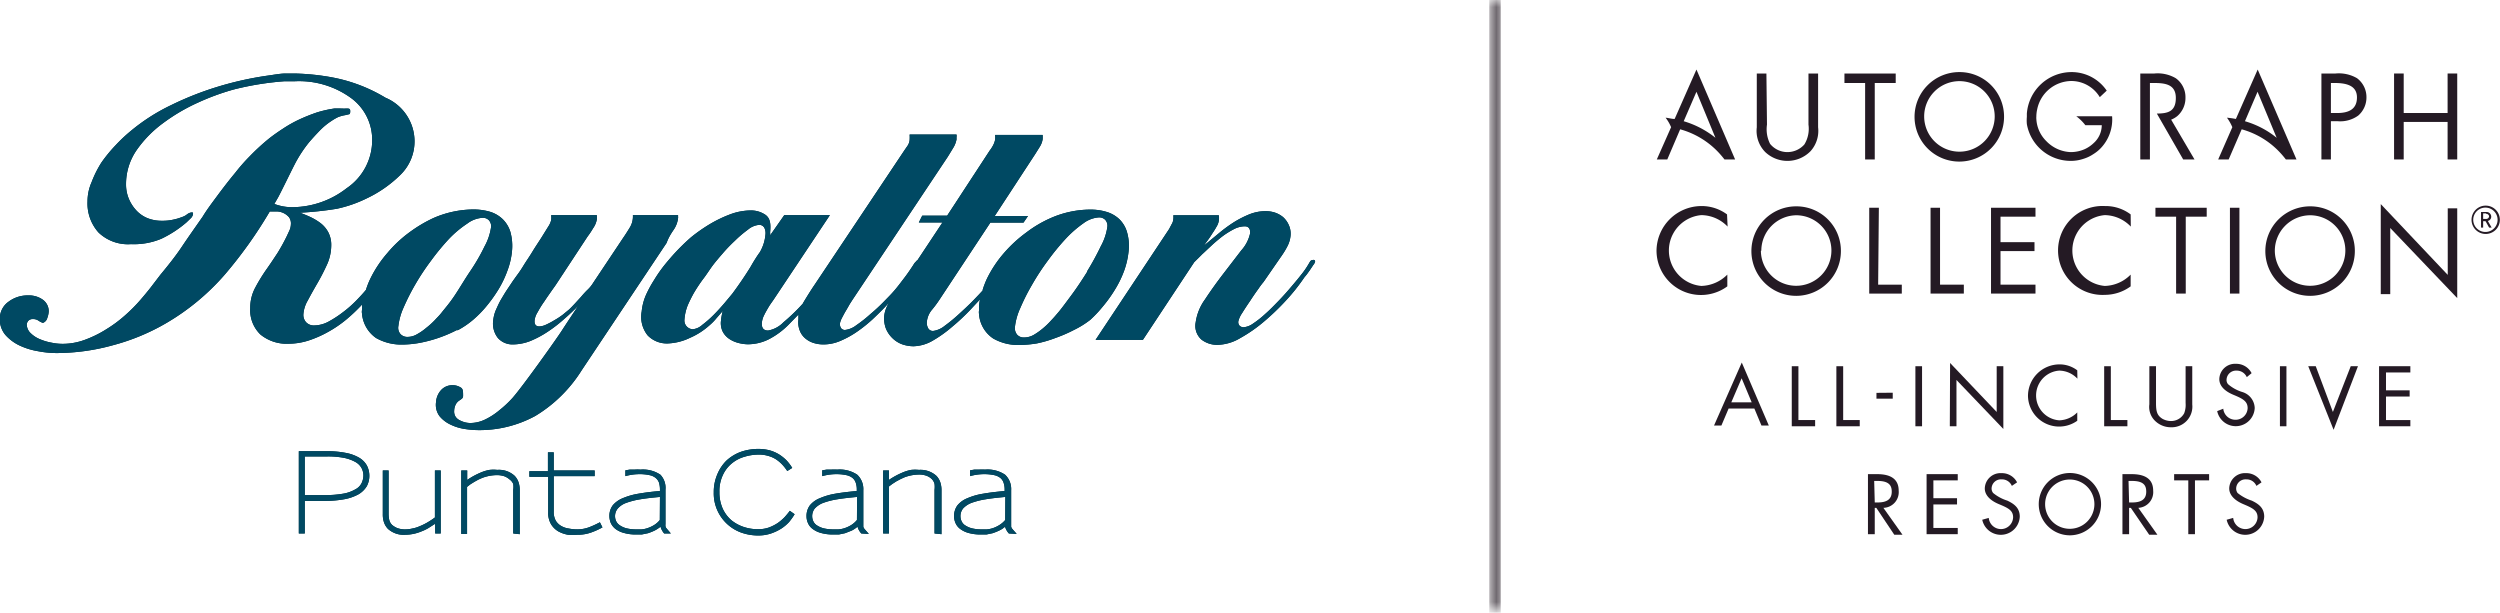 <svg xmlns="http://www.w3.org/2000/svg" xmlns:xlink="http://www.w3.org/1999/xlink" viewBox="0 0 176.53 43.27">
  <defs>
    <style>
      .cls-1 {
        fill: url(#linear-gradient);
      }

      .cls-2 {
        mask: url(#mask);
      }

      .cls-3 {
        fill: #241a24;
      }

      .cls-4 {
        fill: #012c35;
      }

      .cls-5 {
        fill: #004963;
      }

      .cls-6 {
        filter: url(#luminosity-invert);
      }
    </style>
    <linearGradient id="linear-gradient" x1="57.14" y1="68.27" x2="100.41" y2="68.27" gradientTransform="translate(44.3 102.56) rotate(-90)" gradientUnits="userSpaceOnUse">
      <stop offset="0.02" stop-color="#fff"/>
      <stop offset="0.07" stop-color="#cbcbcb"/>
      <stop offset="0.13" stop-color="#969696"/>
      <stop offset="0.2" stop-color="#686868"/>
      <stop offset="0.26" stop-color="#434343"/>
      <stop offset="0.32" stop-color="#252525"/>
      <stop offset="0.38" stop-color="#111"/>
      <stop offset="0.44" stop-color="#040404"/>
      <stop offset="0.5"/>
      <stop offset="0.56" stop-color="#040404"/>
      <stop offset="0.62" stop-color="#111"/>
      <stop offset="0.68" stop-color="#252525"/>
      <stop offset="0.74" stop-color="#434343"/>
      <stop offset="0.8" stop-color="#686868"/>
      <stop offset="0.87" stop-color="#969696"/>
      <stop offset="0.93" stop-color="#cbcbcb"/>
      <stop offset="0.98" stop-color="#fff"/>
    </linearGradient>
    <filter id="luminosity-invert" filterUnits="userSpaceOnUse" color-interpolation-filters="sRGB">
      <feColorMatrix values="-1 0 0 0 1 0 -1 0 0 1 0 0 -1 0 1 0 0 0 1 0"/>
    </filter>
    <mask id="mask" x="105.16" y="0" width="0.81" height="43.27" maskUnits="userSpaceOnUse">
      <g class="cls-6">
        <g transform="translate(-7.01 -2.14)">
          <rect class="cls-1" x="112.17" y="2.14" width="0.81" height="43.27"/>
        </g>
      </g>
    </mask>
  </defs>
  <g id="Layer_3" data-name="Layer 3">
    <g class="cls-2">
      <rect class="cls-3" x="105.16" width="0.81" height="43.27"/>
    </g>
    <g>
      <path class="cls-3" d="M182.53,18.66a1,1,0,0,1-1-1,1,1,0,1,1,2,0A1,1,0,0,1,182.53,18.66Zm0-1.86a.86.86,0,1,0,.84.86A.86.86,0,0,0,182.53,16.8Zm.24,1.41-.25-.45h-.17v.45h-.15v-1.1h.38a.33.33,0,0,1,.34.33.3.3,0,0,1-.24.3l.27.47Zm-.21-1h-.21v.39h.21a.2.2,0,0,0,.21-.19A.2.2,0,0,0,182.56,17.24Z" transform="translate(-7.01 -2.14)"/>
      <g>
        <path class="cls-3" d="M129,18.14a2.61,2.61,0,0,0-1.86-.81,2.51,2.51,0,0,0,0,5,2.68,2.68,0,0,0,1.84-.8v.83a3.14,3.14,0,0,1-5-2.51,3.18,3.18,0,0,1,3.17-3.16,3,3,0,0,1,1.81.59Z" transform="translate(-7.01 -2.14)"/>
        <path class="cls-3" d="M137,19.85a3.16,3.16,0,1,1-3.16-3.14A3.14,3.14,0,0,1,137,19.85Zm-5.65,0a2.49,2.49,0,1,0,2.49-2.51A2.51,2.51,0,0,0,131.38,19.84Z" transform="translate(-7.01 -2.14)"/>
        <path class="cls-3" d="M157.47,18.14a2.59,2.59,0,0,0-1.84-.81,2.51,2.51,0,0,0,0,5,2.65,2.65,0,0,0,1.83-.8v.83a3.09,3.09,0,0,1-1.81.6,3.14,3.14,0,1,1,0-6.27,2.93,2.93,0,0,1,1.81.59Z" transform="translate(-7.01 -2.14)"/>
        <path class="cls-3" d="M139.63,22.24h1.67v.63H139V16.81h.68Z" transform="translate(-7.01 -2.14)"/>
        <path class="cls-3" d="M144,22.24h1.68v.63h-2.35V16.81H144Z" transform="translate(-7.01 -2.14)"/>
        <path class="cls-3" d="M147.6,16.81h3.14v.63h-2.47v1.8h2.4v.63h-2.4v2.37h2.47v.63H147.6Z" transform="translate(-7.01 -2.14)"/>
        <path class="cls-3" d="M161.35,22.87h-.68V17.44h-1.46v-.63h3.62v.63h-1.48Z" transform="translate(-7.01 -2.14)"/>
        <path class="cls-3" d="M165.14,22.87h-.67V16.81h.67Z" transform="translate(-7.01 -2.14)"/>
        <path class="cls-3" d="M173.29,19.85a3.16,3.16,0,1,1-3.16-3.14A3.14,3.14,0,0,1,173.29,19.85Zm-5.65,0a2.49,2.49,0,1,0,2.49-2.51A2.51,2.51,0,0,0,167.64,19.84Z" transform="translate(-7.01 -2.14)"/>
        <path class="cls-3" d="M175.12,16.55l4.73,5v-4.7h.67v6.34l-4.73-4.95v4.67h-.67Z" transform="translate(-7.01 -2.14)"/>
        <g>
          <path class="cls-3" d="M131.78,10.94A2.29,2.29,0,0,0,132,12.3a1.58,1.58,0,0,0,1.23.58,1.6,1.6,0,0,0,1.19-.54,2.12,2.12,0,0,0,.29-1.4V7.33h.68v3.8a2.14,2.14,0,0,1-.53,1.68,2.28,2.28,0,0,1-3.2.07,2.13,2.13,0,0,1-.6-1.75V7.33h.68Z" transform="translate(-7.01 -2.14)"/>
          <path class="cls-3" d="M139.39,13.4h-.68V8h-1.46V7.33h3.62V8h-1.48Z" transform="translate(-7.01 -2.14)"/>
          <path class="cls-3" d="M148.52,10.38a3.16,3.16,0,1,1-3.16-3.15A3.14,3.14,0,0,1,148.52,10.38Zm-5.64,0a2.49,2.49,0,1,0,2.48-2.51A2.49,2.49,0,0,0,142.88,10.37Z" transform="translate(-7.01 -2.14)"/>
          <path class="cls-3" d="M171.6,13.4h-.67V7.33h1a2.55,2.55,0,0,1,1.51.33A1.66,1.66,0,0,1,174.11,9a1.69,1.69,0,0,1-.58,1.3,2.17,2.17,0,0,1-1.44.4h-.49Zm0-3.28h.45c.75,0,1.39-.23,1.39-1.1S172.64,8,171.85,8h-.25Z" transform="translate(-7.01 -2.14)"/>
          <path class="cls-3" d="M179.84,10.12V7.33h.68V13.4h-.68V10.75h-3.1V13.4h-.68V7.33h.68v2.79Z" transform="translate(-7.01 -2.14)"/>
          <path class="cls-3" d="M161.17,13.4h.8l-1.65-2.81a1.72,1.72,0,0,0,.43-.25,1.69,1.69,0,0,0,.58-1.3,1.64,1.64,0,0,0-.69-1.38,2.52,2.52,0,0,0-1.5-.33h-1V13.4h.68V8h.25c.79,0,1.58.07,1.58,1.06s-.61,1.09-1.34,1.1Z" transform="translate(-7.01 -2.14)"/>
          <path class="cls-3" d="M156.15,10.35h-2.53a3.18,3.18,0,0,1,.64.63h1.16a1.71,1.71,0,0,1-.58,1.27,2.26,2.26,0,0,1-.62.42,2.44,2.44,0,0,1-1,.21,2.51,2.51,0,0,1-1.72-.78,2.37,2.37,0,0,1-.7-1.56.76.76,0,0,1,0-.15,2.33,2.33,0,0,1,.06-.53,2.49,2.49,0,0,1,2.42-2,2.35,2.35,0,0,1,2,1.14l.49-.46a3,3,0,0,0-2.48-1.31,3.17,3.17,0,0,0-3.16,2.93v.23a2.92,2.92,0,0,0,0,.51,3.14,3.14,0,0,0,3.08,2.6,2.77,2.77,0,0,0,.9-.14,2.64,2.64,0,0,0,.72-.34,2.6,2.6,0,0,0,.62-.53A2.93,2.93,0,0,0,156.15,10.35Z" transform="translate(-7.01 -2.14)"/>
          <path class="cls-3" d="M124,13.4h.74l.91-2.13a5.85,5.85,0,0,1,2.59,1.51,6.48,6.48,0,0,1,.54.62h.75L126.8,7.05l-1.54,3.49c-.21,0-.42-.07-.64-.09a3,3,0,0,1,.39.67Zm1.9-2.7.9-2.08,1.34,3.25A6.49,6.49,0,0,0,125.9,10.7Z" transform="translate(-7.01 -2.14)"/>
          <path class="cls-3" d="M166.43,7.05l-1.54,3.49q-.31-.06-.63-.09a3.4,3.4,0,0,1,.38.67h0l-1,2.28h.74l.92-2.13a5.81,5.81,0,0,1,2.58,1.51,6.48,6.48,0,0,1,.54.62h.75Zm-.9,3.65.89-2.08,1.35,3.25A6.32,6.32,0,0,0,165.53,10.7Z" transform="translate(-7.01 -2.14)"/>
        </g>
      </g>
      <g>
        <path class="cls-3" d="M130,27.74l1.91,4.45h-.52l-.5-1.2h-1.82l-.51,1.2h-.52Zm-.74,2.81h1.44l-.71-1.7Z" transform="translate(-7.01 -2.14)"/>
        <path class="cls-3" d="M134,28v3.8h1.18v.44h-1.65V28Z" transform="translate(-7.01 -2.14)"/>
        <path class="cls-3" d="M137.16,28v3.8h1.17v.44h-1.65V28Z" transform="translate(-7.01 -2.14)"/>
        <path class="cls-3" d="M140.66,29.87v.42l-1.15,0v-.41Z" transform="translate(-7.01 -2.14)"/>
        <path class="cls-3" d="M142.73,28v4.24h-.47V28Z" transform="translate(-7.01 -2.14)"/>
        <path class="cls-3" d="M144.71,27.77,148,31.23V28h.47v4.43l-3.31-3.46v3.27h-.47Z" transform="translate(-7.01 -2.14)"/>
        <path class="cls-3" d="M153.7,28.88a1.79,1.79,0,0,0-1.29-.57,1.76,1.76,0,0,0,0,3.51,1.85,1.85,0,0,0,1.28-.56v.59a2.2,2.2,0,0,1-3.48-1.76,2.23,2.23,0,0,1,2.21-2.22,2.06,2.06,0,0,1,1.27.42Z" transform="translate(-7.01 -2.14)"/>
        <path class="cls-3" d="M156.06,28v3.8h1.17v.44h-1.64V28Z" transform="translate(-7.01 -2.14)"/>
        <path class="cls-3" d="M159.25,28v2.61c0,.61.09.87.45,1.1a1.25,1.25,0,0,0,.6.16,1.05,1.05,0,0,0,.94-.55,1.68,1.68,0,0,0,.1-.72V28h.47v2.7a1.46,1.46,0,0,1-1.51,1.61,1.58,1.58,0,0,1-1.06-.4,1.37,1.37,0,0,1-.46-1.22V28Z" transform="translate(-7.01 -2.14)"/>
        <path class="cls-3" d="M165.66,28.77a.77.77,0,0,0-.72-.46.67.67,0,0,0-.71.66.45.45,0,0,0,.11.3,2.78,2.78,0,0,0,1,.55,1.22,1.22,0,0,1,.88,1.13,1.34,1.34,0,0,1-2.65.22L164,31a.86.86,0,0,0,.85.78.85.85,0,0,0,.87-.82c0-.49-.35-.67-1-.94s-1-.65-1-1.11a1.11,1.11,0,0,1,1.18-1.08,1.21,1.21,0,0,1,1.1.66Z" transform="translate(-7.01 -2.14)"/>
        <path class="cls-3" d="M168.46,28v4.24H168V28Z" transform="translate(-7.01 -2.14)"/>
        <path class="cls-3" d="M170.53,28l1.21,3.23L173,28h.51l-1.72,4.49L170,28Z" transform="translate(-7.01 -2.14)"/>
        <path class="cls-3" d="M177.21,28v.44h-1.72v1.26h1.67v.44h-1.67v1.66h1.72v.44H175V28Z" transform="translate(-7.01 -2.14)"/>
        <path class="cls-3" d="M139.56,35.62c1,0,1.52.38,1.52,1.17A1.11,1.11,0,0,1,140,38l1.35,1.9h-.58L139.5,38h-.11v1.86h-.48V35.62Zm-.17,2h.2c.62,0,1-.2,1-.76,0-.4-.15-.76-1-.76h-.24Z" transform="translate(-7.01 -2.14)"/>
        <path class="cls-3" d="M145.25,35.62v.44h-1.72v1.26h1.67v.44h-1.67v1.66h1.72v.44h-2.2V35.62Z" transform="translate(-7.01 -2.14)"/>
        <path class="cls-3" d="M149.07,36.45a.75.75,0,0,0-.72-.46.66.66,0,0,0-.71.65.49.49,0,0,0,.11.31,2.94,2.94,0,0,0,1,.54c.46.22.88.5.88,1.13a1.34,1.34,0,0,1-2.65.22l.46-.13a.87.87,0,0,0,.85.79.86.86,0,0,0,.87-.83c0-.49-.35-.66-1-.93s-1-.66-1-1.11a1.11,1.11,0,0,1,1.18-1.08,1.2,1.2,0,0,1,1.1.65Z" transform="translate(-7.01 -2.14)"/>
        <path class="cls-3" d="M153.16,39.94a2.2,2.2,0,1,1,2.21-2.19A2.21,2.21,0,0,1,153.16,39.94Zm1.74-2.2a1.74,1.74,0,1,0-3.48,0,1.74,1.74,0,1,0,3.48,0Z" transform="translate(-7.01 -2.14)"/>
        <path class="cls-3" d="M157.53,35.62c1,0,1.52.38,1.52,1.17A1.11,1.11,0,0,1,158,38l1.35,1.9h-.58L157.47,38h-.12v1.86h-.47V35.62Zm-.18,2h.21c.62,0,1-.2,1-.76,0-.4-.14-.76-1-.76h-.25Z" transform="translate(-7.01 -2.14)"/>
        <path class="cls-3" d="M163,35.62v.44h-1v3.8h-.47v-3.8h-1v-.44Z" transform="translate(-7.01 -2.14)"/>
        <path class="cls-3" d="M166.34,36.45a.75.75,0,0,0-.72-.46.66.66,0,0,0-.71.65.53.53,0,0,0,.1.31,3.11,3.11,0,0,0,1,.54c.46.22.88.5.88,1.13a1.34,1.34,0,0,1-2.65.22l.46-.13a.87.87,0,0,0,.85.79.86.86,0,0,0,.87-.83c0-.49-.36-.66-1-.93s-1-.66-1-1.11a1.11,1.11,0,0,1,1.18-1.08,1.2,1.2,0,0,1,1.1.65Z" transform="translate(-7.01 -2.14)"/>
      </g>
    </g>
    <g>
      <g>
        <path class="cls-4" d="M39.31,25.47a6.11,6.11,0,0,0,1.12-.76,7.66,7.66,0,0,0,.93-.95,10.23,10.23,0,0,0,.85-1.19,7.26,7.26,0,0,0,.63-1.32,5.28,5.28,0,0,0,.32-1.35,3.68,3.68,0,0,0-.11-1.38,2.14,2.14,0,0,0-.55-.91,2.24,2.24,0,0,0-.9-.52,4.22,4.22,0,0,0-1.16-.16,7.18,7.18,0,0,0-2.83.61,9.75,9.75,0,0,0-1.68,1A8.77,8.77,0,0,0,34.37,20a8.31,8.31,0,0,0-1.2,1.8,5.68,5.68,0,0,0-.32.81l0,0c-.17.21-.41.47-.7.77a8.24,8.24,0,0,1-.94.82,7.76,7.76,0,0,1-1,.65,2.2,2.2,0,0,1-1,.27.75.75,0,0,1-.58-.22.77.77,0,0,1-.2-.54,2.25,2.25,0,0,1,.31-1c.2-.38.43-.79.68-1.22s.48-.88.68-1.32a3.3,3.3,0,0,0,.3-1.35,1.91,1.91,0,0,0-.2-.91,2,2,0,0,0-.55-.66,4.11,4.11,0,0,0-.8-.47q-.33-.15-.66-.27a23.77,23.77,0,0,0,2.61-.28,9.14,9.14,0,0,0,2.12-.74,8.69,8.69,0,0,0,2.36-1.65,3.3,3.3,0,0,0,1-2.45,3.35,3.35,0,0,0-2.05-3A11.32,11.32,0,0,0,30.6,7.63a16.49,16.49,0,0,0-2.81-.3l-.53,0H27.2c-.4,0-.84.09-1.29.15a23.41,23.41,0,0,0-3.51.78,22.25,22.25,0,0,0-3.32,1.31,13.65,13.65,0,0,0-2.85,1.83,11.07,11.07,0,0,0-1.06,1,10.39,10.39,0,0,0-1,1.22A7.56,7.56,0,0,0,13.48,15a3.36,3.36,0,0,0-.29,1.36,3.07,3.07,0,0,0,.78,2.2,3,3,0,0,0,2.29.82A5,5,0,0,0,18.4,19a7.87,7.87,0,0,0,1.78-1.16l.28-.27a.53.53,0,0,0,.18-.32c0-.08,0-.11-.08-.11a.56.56,0,0,0-.22.06.87.87,0,0,0-.19.13,1.63,1.63,0,0,1-.38.17,3,3,0,0,1-.4.12,3.48,3.48,0,0,1-.93.11,2.69,2.69,0,0,1-1.05-.2,2.23,2.23,0,0,1-.78-.56,2.79,2.79,0,0,1-.51-.81,2.62,2.62,0,0,1-.19-1,4.21,4.21,0,0,1,.74-2.41,8.14,8.14,0,0,1,1.88-1.92A13.2,13.2,0,0,1,21,9.38a16.84,16.84,0,0,1,2.51-.92,20.8,20.8,0,0,1,3.56-.58h.71A6.24,6.24,0,0,1,31.85,9.1,3.64,3.64,0,0,1,33.29,12a4.09,4.09,0,0,1-1.8,3.43,6.3,6.3,0,0,1-3.78,1.34,3.52,3.52,0,0,1-1.33-.23l.27-.47c.21-.38.93-1.87,1.19-2.37a9.07,9.07,0,0,1,1-1.52c.23-.27.48-.54.74-.81a4.73,4.73,0,0,1,.85-.7,3.65,3.65,0,0,1,.45-.26,2.36,2.36,0,0,1,.51-.14l.25-.06c.07,0,.1-.08.1-.19s0-.19-.12-.21a1,1,0,0,0-.26,0L31,9.8l-.37,0a8.16,8.16,0,0,0-1.24.28,12.59,12.59,0,0,0-1.23.49,8.81,8.81,0,0,0-1.16.65c-.37.24-.71.48-1,.71a15.43,15.43,0,0,0-1.37,1.26,12.69,12.69,0,0,0-1,1.14c-.44.53-.85,1.06-1.25,1.6s-.75,1-1.06,1.51c-.5.72-1,1.42-1.46,2.11s-1,1.36-1.53,2l-.68.89c-.22.28-.46.57-.71.86a11.24,11.24,0,0,1-1.09,1.1,9.24,9.24,0,0,1-1.35,1,7.83,7.83,0,0,1-1.51.74,4.51,4.51,0,0,1-1.56.28,3.71,3.71,0,0,1-.76-.08,3.7,3.7,0,0,1-.82-.24,2,2,0,0,1-.67-.43.86.86,0,0,1-.28-.65A.51.51,0,0,1,9,24.8a.43.43,0,0,1,.35-.13.65.65,0,0,1,.36.1,1.3,1.3,0,0,0,.33.17.5.5,0,0,0,.31-.35,1.53,1.53,0,0,0,.1-.46,1,1,0,0,0-.45-.85A1.69,1.69,0,0,0,9,23a2.23,2.23,0,0,0-1.38.44A1.45,1.45,0,0,0,7,24.64a1.69,1.69,0,0,0,.4,1.16,3.12,3.12,0,0,0,1,.74,5,5,0,0,0,1.3.4,6.91,6.91,0,0,0,1.31.13,15.07,15.07,0,0,0,4-.56A15.16,15.16,0,0,0,18.67,25a16.52,16.52,0,0,0,4.22-3.48A31,31,0,0,0,26,17.17l.06-.1h.33l.17,0h0a1.19,1.19,0,0,1,.86.41.75.75,0,0,1,.13.5,1.12,1.12,0,0,1-.1.43l-.19.41A13.46,13.46,0,0,1,26.61,20c-.25.38-.5.76-.77,1.14a12.23,12.23,0,0,0-.8,1.3,3,3,0,0,0-.36,1.45,2.39,2.39,0,0,0,.72,1.87,2.92,2.92,0,0,0,2,.65,4.62,4.62,0,0,0,1.41-.23,7.72,7.72,0,0,0,1.38-.61,8.33,8.33,0,0,0,1.25-.85,12.16,12.16,0,0,0,1-.93l.13-.14a.5.5,0,0,1,0,.12,2.45,2.45,0,0,1,0,.27.62.62,0,0,0,0,.23,2.33,2.33,0,0,0,1,1.74,3.61,3.61,0,0,0,1.84.46,7.1,7.1,0,0,0,1.24-.12,9.63,9.63,0,0,0,2.65-.92Zm-2.2-.18a3.79,3.79,0,0,1-.65.45,1.31,1.31,0,0,1-.67.19.65.65,0,0,1-.5-.2.67.67,0,0,1-.15-.57,4.4,4.4,0,0,1,.37-1.31,15.45,15.45,0,0,1,.82-1.62,17,17,0,0,1,1.12-1.69A16.72,16.72,0,0,1,38.72,19,7.52,7.52,0,0,1,40,17.93a2,2,0,0,1,1.09-.41.58.58,0,0,1,.44.17.62.62,0,0,1,.15.52,4,4,0,0,1-.46,1.34c-.27.56-.6,1.14-1,1.73S39.5,22.43,39.12,23s-.68.9-.89,1.17-.33.37-.52.58A5.56,5.56,0,0,1,37.11,25.29Z" transform="translate(-7.01 -2.14)"/>
        <path class="cls-4" d="M54.56,18.39a1.84,1.84,0,0,0,.33-.85.34.34,0,0,0,0-.1v-.11H51.7a1.5,1.5,0,0,1-.22.88c-.17.28-.33.53-.49.76l-2.08,3.12a2.44,2.44,0,0,1-.43.53,6.39,6.39,0,0,0-.44.48l-.42.46c-.14.15-.28.3-.43.44l-.45.37a5.25,5.25,0,0,1-.58.38,5.45,5.45,0,0,1-.58.31,1.28,1.28,0,0,1-.48.13c-.26,0-.37-.15-.34-.45a1.43,1.43,0,0,1,.22-.57,6.81,6.81,0,0,1,.46-.74c.17-.26.34-.5.5-.73s.29-.4.37-.53l2.19-3.33a5.41,5.41,0,0,0,.38-.57,1.56,1.56,0,0,0,.27-.62,1.66,1.66,0,0,0,0-.32H45.93a1.42,1.42,0,0,1,0,.35,1.38,1.38,0,0,1-.2.45l-.49.79c-.19.3-.41.62-.64,1s-.44.67-.64,1-.35.53-.49.72l-.23.32-.4.6c-.15.22-.29.46-.44.71s-.26.51-.37.75a2.57,2.57,0,0,0-.19.72,1.64,1.64,0,0,0,.33,1.27,1.38,1.38,0,0,0,1.08.45,3.46,3.46,0,0,0,1.23-.25,7.1,7.1,0,0,0,1.21-.65,9.81,9.81,0,0,0,1.15-.89c.37-.32.71-.64,1-.94-.39.59-.78,1.17-1.16,1.76s-2.77,3.95-3.48,4.75a7.61,7.61,0,0,1-.93.87,4.81,4.81,0,0,1-1,.65,2.43,2.43,0,0,1-1.07.25,1.63,1.63,0,0,1-.36-.05,1.77,1.77,0,0,1-.38-.15.73.73,0,0,1-.29-.26.69.69,0,0,1-.09-.41,1.07,1.07,0,0,1,.12-.46.77.77,0,0,1,.2-.23l.2-.14a.26.26,0,0,0,.11-.23c0-.3,0-.5-.19-.59a1.05,1.05,0,0,0-.57-.15,1.07,1.07,0,0,0-.78.33,1.39,1.39,0,0,0-.37.86,1.34,1.34,0,0,0,.25,1,2.23,2.23,0,0,0,.77.59,3.49,3.49,0,0,0,1,.31,6.35,6.35,0,0,0,.9.08,8.24,8.24,0,0,0,4.09-1,9.87,9.87,0,0,0,3.27-3.22l6-9C54.21,18.93,54.37,18.67,54.56,18.39Z" transform="translate(-7.01 -2.14)"/>
        <path class="cls-4" d="M84.9,23.76a9.45,9.45,0,0,0,.85-1.19,7.31,7.31,0,0,0,.64-1.32,5.7,5.7,0,0,0,.31-1.35,3.45,3.45,0,0,0-.11-1.37,2.08,2.08,0,0,0-.55-.92,2.23,2.23,0,0,0-.9-.51A3.87,3.87,0,0,0,84,16.94a7,7,0,0,0-2.82.61,8.39,8.39,0,0,0-1.69,1A9.45,9.45,0,0,0,77.91,20a8.31,8.31,0,0,0-1.2,1.8,6,6,0,0,0-.31.8l0,.05c-.16.18-.39.42-.7.74s-.65.63-1,.95a11.21,11.21,0,0,1-1,.82,1.62,1.62,0,0,1-.8.35.38.38,0,0,1-.35-.19.78.78,0,0,1-.09-.48,1.54,1.54,0,0,1,.36-.83,7.81,7.81,0,0,0,.52-.7l3.6-5.45h2.34l.32-.47H77.25L80.12,13l.3-.48a1.42,1.42,0,0,0,.21-.53,1.89,1.89,0,0,0,0-.32H77.28a2.14,2.14,0,0,1,0,.32,1.43,1.43,0,0,1-.15.42,2.39,2.39,0,0,1-.24.37l-3,4.59H72.13l-.24.48h1.67l-1.77,2.67a.26.26,0,0,0-.11.1.82.82,0,0,0-.17.22c-.21.32-.42.63-.65.93s-.45.6-.71.9-.38.41-.68.72-.63.62-1,.93a9.35,9.35,0,0,1-1,.79,1.58,1.58,0,0,1-.79.33.33.33,0,0,1-.28-.13.52.52,0,0,1-.08-.34,1.46,1.46,0,0,1,.13-.36c.09-.17.18-.35.29-.53s.2-.35.29-.5l.18-.28L73.94,13.2l.36-.59a1.76,1.76,0,0,0,.25-.62c0-.06,0-.11,0-.16a.59.59,0,0,0,0-.19H71.24a2.92,2.92,0,0,1,0,.4.91.91,0,0,1-.13.37l-.22.32-6.38,9.55c-.24.35-.48.74-.73,1.15l-.09.16a13.71,13.71,0,0,1-1.36,1.31,2,2,0,0,1-1.08.58c-.33,0-.48-.19-.44-.58a1.48,1.48,0,0,1,.11-.41,5.06,5.06,0,0,1,.24-.46c.09-.16.18-.31.27-.44s.18-.25.25-.36l3.93-5.9H62.39l-1,1.43a.87.87,0,0,0,0-.21c.06-.62,0-1-.33-1.24A1.81,1.81,0,0,0,60,17a4.24,4.24,0,0,0-1.39.26,9.1,9.1,0,0,0-1.45.69,11.44,11.44,0,0,0-1.36.95A15,15,0,0,0,54.67,20c-.23.25-.48.54-.74.86a9.8,9.8,0,0,0-.73,1.05A8.13,8.13,0,0,0,52.61,23a3.83,3.83,0,0,0-.29,1.14,2.09,2.09,0,0,0,.42,1.68,1.88,1.88,0,0,0,1.45.57A3.93,3.93,0,0,0,55.72,26a5.09,5.09,0,0,0,1.4-.9,3.57,3.57,0,0,0,.47-.48l.46-.53a3.94,3.94,0,0,0-.13.69,1.37,1.37,0,0,0,.12.77,1.39,1.39,0,0,0,.45.51,2.07,2.07,0,0,0,.64.29,2.79,2.79,0,0,0,.67.1,3.32,3.32,0,0,0,1.51-.36,5.58,5.58,0,0,0,1.36-1l.72-.74,0,0c0,.11,0,.23,0,.34a1.59,1.59,0,0,0,.1.81,1.34,1.34,0,0,0,.39.54,1.68,1.68,0,0,0,.59.32,2.29,2.29,0,0,0,.68.1,3,3,0,0,0,1.2-.25,6.56,6.56,0,0,0,1.18-.65,10.1,10.1,0,0,0,1.1-.88c.35-.33.68-.65,1-1l.15-.16a2.31,2.31,0,0,0-.18.35,2.06,2.06,0,0,0-.15.55,2,2,0,0,0,.12.93,2,2,0,0,0,.46.67,1.92,1.92,0,0,0,.68.43,2.5,2.5,0,0,0,.8.14,2.85,2.85,0,0,0,1.35-.39,8.85,8.85,0,0,0,1.4-1A14.48,14.48,0,0,0,75.54,24l.67-.72a3.21,3.21,0,0,0-.07.53l0,.26a.72.72,0,0,0,0,.24,2.27,2.27,0,0,0,1,1.73,3.54,3.54,0,0,0,1.84.46,8.12,8.12,0,0,0,1.24-.11A8.43,8.43,0,0,0,81.55,26a10.17,10.17,0,0,0,1.31-.57A6.35,6.35,0,0,0,84,24.72,8.56,8.56,0,0,0,84.9,23.76ZM60,21c-.39.63-.82,1.26-1.28,1.88l-.55.66c-.24.28-.49.56-.76.83a7.35,7.35,0,0,1-.81.71,1.18,1.18,0,0,1-.67.31.62.62,0,0,1-.59-.69,3.43,3.43,0,0,1,.23-1,9.44,9.44,0,0,1,.45-.9c.21-.35.44-.7.67-1s.47-.69.71-1c.14-.18.34-.42.61-.73a10.75,10.75,0,0,1,.88-.92,8.18,8.18,0,0,1,.94-.8,1.4,1.4,0,0,1,.77-.33.4.4,0,0,1,.38.2.85.85,0,0,1,.08.49,3,3,0,0,1-.39,1.23C60.45,20.24,60.22,20.61,60,21Zm23.78.33c-.37.59-.74,1.15-1.12,1.66s-.67.91-.89,1.17-.32.38-.52.59a5.45,5.45,0,0,1-.6.58,4.54,4.54,0,0,1-.65.46,1.38,1.38,0,0,1-.67.18.62.62,0,0,1-.5-.2.72.72,0,0,1-.15-.57,4.35,4.35,0,0,1,.37-1.3,14.63,14.63,0,0,1,.82-1.63A17,17,0,0,1,81,20.54,16.54,16.54,0,0,1,82.26,19a8,8,0,0,1,1.26-1.1,2.06,2.06,0,0,1,1.09-.41.6.6,0,0,1,.44.17.62.62,0,0,1,.15.52,4,4,0,0,1-.46,1.35A19.17,19.17,0,0,1,83.78,21.29Z" transform="translate(-7.01 -2.14)"/>
        <path class="cls-4" d="M99.81,20.5a.19.19,0,0,0-.11,0,.23.23,0,0,0-.19.12l-.13.22a5.66,5.66,0,0,1-.45.65c-.21.27-.46.57-.74.9s-.57.66-.9,1-.63.65-.94.92a6.88,6.88,0,0,1-.86.68,1.36,1.36,0,0,1-.67.26.41.41,0,0,1-.28-.11.38.38,0,0,1-.09-.31,1.77,1.77,0,0,1,.26-.57q.26-.42.57-.87c.2-.31.4-.6.59-.86a5.37,5.37,0,0,1,.36-.48l1.32-1.91a5.41,5.41,0,0,0,.38-.64,2,2,0,0,0,.21-.73A1.47,1.47,0,0,0,98,18a1.62,1.62,0,0,0-.39-.53,1.83,1.83,0,0,0-.58-.32,2.14,2.14,0,0,0-.65-.1,3.12,3.12,0,0,0-1.14.22,7.11,7.11,0,0,0-1.13.58,10.39,10.39,0,0,0-1.08.8c-.35.29-.68.56-1,.83a4.17,4.17,0,0,1,.25-.36c.11-.15.22-.31.33-.49a5.7,5.7,0,0,0,.31-.5,1.05,1.05,0,0,0,.15-.4,1.08,1.08,0,0,0,0-.39H89.86a1,1,0,0,1,0,.29.81.81,0,0,1-.12.35l-.18.34-5.19,7.82h3.34l3.62-5.48.32-.32.24-.24L92,20l.62-.58c.23-.21.47-.41.73-.61a6,6,0,0,1,.79-.49,1.73,1.73,0,0,1,.76-.2c.28,0,.41.17.38.51a2.63,2.63,0,0,1-.62,1.19L93.4,21.46c-.46.6-.9,1.21-1.3,1.82a3.6,3.6,0,0,0-.66,1.62,1.29,1.29,0,0,0,.41,1.22,1.81,1.81,0,0,0,1.14.37,3.29,3.29,0,0,0,1.6-.48,10.4,10.4,0,0,0,1.68-1.17,17.2,17.2,0,0,0,1.57-1.51,13.53,13.53,0,0,0,1.2-1.5,1.63,1.63,0,0,1,.17-.22c.09-.11.18-.24.28-.38l.26-.39a.59.59,0,0,0,.12-.22A.11.11,0,0,0,99.81,20.5Z" transform="translate(-7.01 -2.14)"/>
      </g>
      <g>
        <path class="cls-4" d="M32.91,36.47a1.67,1.67,0,0,1-.58.57,3.26,3.26,0,0,1-1,.35,7.6,7.6,0,0,1-1.44.12H28.53v2.3h-.42V34h1.95a6.84,6.84,0,0,1,1.37.12,2.94,2.94,0,0,1,.94.34,1.47,1.47,0,0,1,.55.56,1.57,1.57,0,0,1,.17.73A1.54,1.54,0,0,1,32.91,36.47Zm-.36-1.26a1.11,1.11,0,0,0-.41-.43,2.84,2.84,0,0,0-.79-.3,6,6,0,0,0-1.23-.11H28.53V37.1h1.35a7.34,7.34,0,0,0,1.36-.1,2.54,2.54,0,0,0,.85-.3,1,1,0,0,0,.45-.44,1.26,1.26,0,0,0,.13-.54A1.13,1.13,0,0,0,32.55,35.21Z" transform="translate(-7.01 -2.14)"/>
        <path class="cls-4" d="M37.74,39.81v-.26a1.7,1.7,0,0,1,0-.22,1.34,1.34,0,0,1,0-.21l-.5.32a3.12,3.12,0,0,1-.49.23,3,3,0,0,1-1.12.23,1.65,1.65,0,0,1-1.23-.42,1.25,1.25,0,0,1-.27-.44,1.72,1.72,0,0,1-.09-.6V35.36h.41v3.08a2,2,0,0,0,.05.43.75.75,0,0,0,.2.34,1.44,1.44,0,0,0,.34.21,1.55,1.55,0,0,0,.6.1,2.1,2.1,0,0,0,.48-.06,2.21,2.21,0,0,0,.52-.16,4.34,4.34,0,0,0,.5-.24,5.73,5.73,0,0,0,.58-.38V35.36h.41v4.45Z" transform="translate(-7.01 -2.14)"/>
        <path class="cls-4" d="M43.25,39.81V36.73a1.42,1.42,0,0,0,0-.42A.76.76,0,0,0,43,36a1.31,1.31,0,0,0-.35-.22,1.65,1.65,0,0,0-.6-.09,3,3,0,0,0-1,.2L40.8,36l-.29.16-.29.18-.23.18v3.32h-.41V35.36H40a.83.83,0,0,1,0,.12v.28c0,.11,0,.2,0,.27a5.42,5.42,0,0,1,1-.54,2.7,2.7,0,0,1,.58-.17,2.5,2.5,0,0,1,.55,0,1.63,1.63,0,0,1,1.22.42,1.25,1.25,0,0,1,.27.44,1.7,1.7,0,0,1,.09.59v3.09Z" transform="translate(-7.01 -2.14)"/>
        <path class="cls-4" d="M48.78,39.73a2.8,2.8,0,0,1-1,.17,5.42,5.42,0,0,1-.66,0,2.22,2.22,0,0,1-.67-.23,1.46,1.46,0,0,1-.52-.5,1.54,1.54,0,0,1-.21-.86v-2.5H44.39v-.4H45.7V34.08h.41v1.28H49v.4H46.11v2.5a1.29,1.29,0,0,0,.14.64,1.09,1.09,0,0,0,.39.38,1.44,1.44,0,0,0,.53.18,3.05,3.05,0,0,0,.6.06,2.39,2.39,0,0,0,.89-.17,6.91,6.91,0,0,0,.71-.33l.18.36A5.13,5.13,0,0,1,48.78,39.73Z" transform="translate(-7.01 -2.14)"/>
        <path class="cls-4" d="M53.91,39.81a1.28,1.28,0,0,1-.26-.48,2.26,2.26,0,0,1-.43.28,4.22,4.22,0,0,1-.45.18l-.44.09-.36,0a3,3,0,0,1-.91-.11,1.68,1.68,0,0,1-.6-.29,1.12,1.12,0,0,1-.32-.41,1.37,1.37,0,0,1-.1-.47,1.25,1.25,0,0,1,.24-.78,1.8,1.8,0,0,1,.7-.5A4.86,4.86,0,0,1,52.1,37c.45-.08.95-.14,1.51-.19v-.08a1.77,1.77,0,0,0-.06-.49.76.76,0,0,0-.24-.35,1,1,0,0,0-.44-.2,3.22,3.22,0,0,0-.7-.07,3.73,3.73,0,0,0-1,.14l0-.41.31-.05.34,0a2.62,2.62,0,0,1,.41,0,2.21,2.21,0,0,1,1.41.36A1.35,1.35,0,0,1,54,36.72v2.2c0,.1,0,.18,0,.23a.61.61,0,0,0,0,.15.43.43,0,0,0,.05.12l.1.12.23.27Zm-.3-2.58c-.54.05-1,.1-1.41.17a5.37,5.37,0,0,0-1,.26,1.43,1.43,0,0,0-.57.39.83.83,0,0,0-.19.56.79.79,0,0,0,.06.29.71.71,0,0,0,.23.3,1.51,1.51,0,0,0,.46.23,2.81,2.81,0,0,0,.79.09l.34,0a1.76,1.76,0,0,0,.42-.09,2.27,2.27,0,0,0,.45-.21,1.54,1.54,0,0,0,.41-.36Z" transform="translate(-7.01 -2.14)"/>
        <path class="cls-4" d="M62.73,39a2.85,2.85,0,0,1-.56.47,3.4,3.4,0,0,1-.72.34,2.71,2.71,0,0,1-.88.14,3.49,3.49,0,0,1-1.29-.23,2.94,2.94,0,0,1-1.87-2.81,3.13,3.13,0,0,1,.24-1.25,2.94,2.94,0,0,1,.66-1,3.08,3.08,0,0,1,1-.61,3.78,3.78,0,0,1,1.28-.21,3.12,3.12,0,0,1,.77.1,2.71,2.71,0,0,1,.65.28,3.06,3.06,0,0,1,.53.42,3.2,3.2,0,0,1,.41.54l-.35.22a3.17,3.17,0,0,0-.36-.46,2.61,2.61,0,0,0-.44-.37,2.09,2.09,0,0,0-.55-.24,2.29,2.29,0,0,0-.66-.09,3.41,3.41,0,0,0-1,.15,2.44,2.44,0,0,0-.89.46,2.28,2.28,0,0,0-.64.82,2.64,2.64,0,0,0-.25,1.21,2.81,2.81,0,0,0,.23,1.17,2.41,2.41,0,0,0,.61.82,2.78,2.78,0,0,0,.88.48,3.2,3.2,0,0,0,1,.16,2.35,2.35,0,0,0,.77-.12,3.1,3.1,0,0,0,.63-.32,3.37,3.37,0,0,0,.49-.42c.14-.16.26-.3.36-.44l.34.24A4.85,4.85,0,0,1,62.73,39Z" transform="translate(-7.01 -2.14)"/>
        <path class="cls-4" d="M67.83,39.81a1.19,1.19,0,0,1-.27-.48,1.92,1.92,0,0,1-.42.28l-.46.18-.43.09-.36,0a3.09,3.09,0,0,1-.92-.11,1.71,1.71,0,0,1-.59-.29,1,1,0,0,1-.32-.41,1.17,1.17,0,0,1-.1-.47,1.25,1.25,0,0,1,.24-.78,1.73,1.73,0,0,1,.7-.5A4.72,4.72,0,0,1,66,37c.44-.08,1-.14,1.51-.19v-.08a1.45,1.45,0,0,0-.07-.49.74.74,0,0,0-.23-.35,1.05,1.05,0,0,0-.44-.2,3.36,3.36,0,0,0-.7-.07,3.68,3.68,0,0,0-1,.14l0-.41.31-.05.33,0a2.75,2.75,0,0,1,.41,0,2.22,2.22,0,0,1,1.42.36,1.39,1.39,0,0,1,.43,1.09v2.43c0,.06,0,.11,0,.15a.43.43,0,0,0,.05.12l.1.12.24.27Zm-.3-2.58c-.55.05-1,.1-1.42.17a5.37,5.37,0,0,0-1,.26,1.59,1.59,0,0,0-.57.39.87.87,0,0,0-.18.56.79.79,0,0,0,.06.29.69.69,0,0,0,.22.3,1.58,1.58,0,0,0,.47.23,2.81,2.81,0,0,0,.79.09l.33,0a1.84,1.84,0,0,0,.43-.09,2.27,2.27,0,0,0,.45-.21,1.71,1.71,0,0,0,.41-.36Z" transform="translate(-7.01 -2.14)"/>
        <path class="cls-4" d="M73,39.81V36.73a1.86,1.86,0,0,0,0-.42.78.78,0,0,0-.2-.35,1.17,1.17,0,0,0-.35-.22,1.55,1.55,0,0,0-.59-.09,3,3,0,0,0-1,.2l-.26.12-.3.16-.28.18-.24.18v3.32h-.41V35.36h.41v.12c0,.07,0,.16,0,.28a2.1,2.1,0,0,1,0,.27,5.42,5.42,0,0,1,1-.54,2.8,2.8,0,0,1,.57-.17,2.62,2.62,0,0,1,.55,0,1.67,1.67,0,0,1,1.23.42,1.25,1.25,0,0,1,.27.44,1.7,1.7,0,0,1,.09.59v3.09Z" transform="translate(-7.01 -2.14)"/>
        <path class="cls-4" d="M78.25,39.81a1.19,1.19,0,0,1-.27-.48,1.77,1.77,0,0,1-.43.28,4.22,4.22,0,0,1-.45.18l-.43.09-.36,0a3.09,3.09,0,0,1-.92-.11,1.71,1.71,0,0,1-.59-.29,1,1,0,0,1-.32-.41,1.17,1.17,0,0,1-.1-.47,1.25,1.25,0,0,1,.24-.78,1.73,1.73,0,0,1,.7-.5A4.59,4.59,0,0,1,76.44,37c.44-.08,1-.14,1.51-.19v-.08a1.45,1.45,0,0,0-.07-.49.74.74,0,0,0-.23-.35,1.05,1.05,0,0,0-.44-.2,3.36,3.36,0,0,0-.7-.07,3.68,3.68,0,0,0-1,.14l0-.41.3-.05.34,0a2.75,2.75,0,0,1,.41,0,2.22,2.22,0,0,1,1.42.36,1.39,1.39,0,0,1,.43,1.09v2.43c0,.06,0,.11,0,.15a.43.43,0,0,0,.05.12l.1.12.24.27ZM78,37.23c-.55.05-1,.1-1.42.17a5.37,5.37,0,0,0-1,.26,1.59,1.59,0,0,0-.57.39.87.87,0,0,0-.18.56.79.79,0,0,0,.06.29.69.69,0,0,0,.22.3,1.58,1.58,0,0,0,.47.23,2.78,2.78,0,0,0,.78.09l.34,0a1.84,1.84,0,0,0,.43-.09,2.2,2.2,0,0,0,.44-.21,1.75,1.75,0,0,0,.42-.36Z" transform="translate(-7.01 -2.14)"/>
      </g>
    </g>
  </g>
  <g id="Layer_2" data-name="Layer 2">
    <g>
      <g>
        <path class="cls-5" d="M39.31,25.47a6.11,6.11,0,0,0,1.12-.76,7.66,7.66,0,0,0,.93-.95,10.23,10.23,0,0,0,.85-1.19,7.26,7.26,0,0,0,.63-1.32,5.28,5.28,0,0,0,.32-1.35,3.68,3.68,0,0,0-.11-1.38,2.14,2.14,0,0,0-.55-.91,2.24,2.24,0,0,0-.9-.52,4.22,4.22,0,0,0-1.16-.16,7.18,7.18,0,0,0-2.83.61,9.75,9.75,0,0,0-1.68,1A8.77,8.77,0,0,0,34.37,20a8.31,8.31,0,0,0-1.2,1.8,5.68,5.68,0,0,0-.32.81l0,0c-.17.21-.41.47-.7.77a8.24,8.24,0,0,1-.94.82,7.76,7.76,0,0,1-1,.65,2.2,2.2,0,0,1-1,.27.75.75,0,0,1-.58-.22.77.77,0,0,1-.2-.54,2.25,2.25,0,0,1,.31-1c.2-.38.43-.79.68-1.22s.48-.88.68-1.32a3.3,3.3,0,0,0,.3-1.35,1.91,1.91,0,0,0-.2-.91,2,2,0,0,0-.55-.66,4.11,4.11,0,0,0-.8-.47q-.33-.15-.66-.27a23.77,23.77,0,0,0,2.61-.28,9.14,9.14,0,0,0,2.12-.74,8.69,8.69,0,0,0,2.36-1.65,3.3,3.3,0,0,0,1-2.45,3.35,3.35,0,0,0-2.05-3A11.32,11.32,0,0,0,30.6,7.63a16.49,16.49,0,0,0-2.81-.3l-.53,0H27.2c-.4,0-.84.09-1.29.15a23.41,23.41,0,0,0-3.51.78,22.25,22.25,0,0,0-3.32,1.31,13.65,13.65,0,0,0-2.85,1.83,11.07,11.07,0,0,0-1.06,1,10.39,10.39,0,0,0-1,1.22A7.56,7.56,0,0,0,13.48,15a3.36,3.36,0,0,0-.29,1.36,3.07,3.07,0,0,0,.78,2.2,3,3,0,0,0,2.29.82A5,5,0,0,0,18.4,19a7.87,7.87,0,0,0,1.78-1.16l.28-.27a.53.53,0,0,0,.18-.32c0-.08,0-.11-.08-.11a.56.56,0,0,0-.22.06.87.87,0,0,0-.19.13,1.63,1.63,0,0,1-.38.17,3,3,0,0,1-.4.12,3.48,3.48,0,0,1-.93.11,2.69,2.69,0,0,1-1.05-.2,2.23,2.23,0,0,1-.78-.56,2.79,2.79,0,0,1-.51-.81,2.62,2.62,0,0,1-.19-1,4.21,4.21,0,0,1,.74-2.41,8.14,8.14,0,0,1,1.88-1.92A13.2,13.2,0,0,1,21,9.38a16.84,16.84,0,0,1,2.51-.92,20.8,20.8,0,0,1,3.56-.58h.71A6.24,6.24,0,0,1,31.85,9.1,3.64,3.64,0,0,1,33.29,12a4.09,4.09,0,0,1-1.8,3.43,6.3,6.3,0,0,1-3.78,1.34,3.52,3.52,0,0,1-1.33-.23l.27-.47c.21-.38.93-1.87,1.19-2.37a9.07,9.07,0,0,1,1-1.52c.23-.27.48-.54.74-.81a4.73,4.73,0,0,1,.85-.7,3.65,3.65,0,0,1,.45-.26,2.36,2.36,0,0,1,.51-.14l.25-.06c.07,0,.1-.08.1-.19s0-.19-.12-.21a1,1,0,0,0-.26,0L31,9.8l-.37,0a8.16,8.16,0,0,0-1.24.28,12.59,12.59,0,0,0-1.23.49,8.81,8.81,0,0,0-1.16.65c-.37.24-.71.48-1,.71a15.43,15.43,0,0,0-1.37,1.26,12.69,12.69,0,0,0-1,1.14c-.44.53-.85,1.06-1.25,1.6s-.75,1-1.06,1.51c-.5.72-1,1.42-1.46,2.11s-1,1.36-1.53,2l-.68.89c-.22.28-.46.57-.71.86a11.24,11.24,0,0,1-1.09,1.1,9.24,9.24,0,0,1-1.35,1,7.83,7.83,0,0,1-1.51.74,4.51,4.51,0,0,1-1.56.28,3.71,3.71,0,0,1-.76-.08,3.7,3.7,0,0,1-.82-.24,2,2,0,0,1-.67-.43.86.86,0,0,1-.28-.65A.51.51,0,0,1,9,24.8a.43.43,0,0,1,.35-.13.65.65,0,0,1,.36.1,1.3,1.3,0,0,0,.33.17.5.5,0,0,0,.31-.35,1.53,1.53,0,0,0,.1-.46,1,1,0,0,0-.45-.85A1.69,1.69,0,0,0,9,23a2.23,2.23,0,0,0-1.38.44A1.45,1.45,0,0,0,7,24.64a1.69,1.69,0,0,0,.4,1.16,3.12,3.12,0,0,0,1,.74,5,5,0,0,0,1.3.4,6.91,6.91,0,0,0,1.31.13,15.07,15.07,0,0,0,4-.56A15.16,15.16,0,0,0,18.67,25a16.52,16.52,0,0,0,4.22-3.48A31,31,0,0,0,26,17.17l.06-.1h.33l.17,0h0a1.19,1.19,0,0,1,.86.41.75.75,0,0,1,.13.5,1.12,1.12,0,0,1-.1.43l-.19.41A13.46,13.46,0,0,1,26.61,20c-.25.38-.5.76-.77,1.14a12.23,12.23,0,0,0-.8,1.3,3,3,0,0,0-.36,1.45,2.39,2.39,0,0,0,.72,1.87,2.92,2.92,0,0,0,2,.65,4.62,4.62,0,0,0,1.41-.23,7.72,7.72,0,0,0,1.38-.61,8.33,8.33,0,0,0,1.25-.85,12.16,12.16,0,0,0,1-.93l.13-.14a.5.5,0,0,1,0,.12,2.45,2.45,0,0,1,0,.27.62.62,0,0,0,0,.23,2.33,2.33,0,0,0,1,1.74,3.61,3.61,0,0,0,1.84.46,7.1,7.1,0,0,0,1.24-.12,9.63,9.63,0,0,0,2.65-.92Zm-2.2-.18a3.79,3.79,0,0,1-.65.45,1.31,1.31,0,0,1-.67.19.65.65,0,0,1-.5-.2.67.67,0,0,1-.15-.57,4.4,4.4,0,0,1,.37-1.31,15.45,15.45,0,0,1,.82-1.62,17,17,0,0,1,1.12-1.69A16.72,16.72,0,0,1,38.72,19,7.52,7.52,0,0,1,40,17.93a2,2,0,0,1,1.09-.41.58.58,0,0,1,.44.17.62.62,0,0,1,.15.52,4,4,0,0,1-.46,1.34c-.27.56-.6,1.14-1,1.73S39.5,22.43,39.12,23s-.68.9-.89,1.17-.33.37-.52.58A5.56,5.56,0,0,1,37.11,25.29Z" transform="translate(-7.01 -2.14)"/>
        <path class="cls-5" d="M54.56,18.39a1.84,1.84,0,0,0,.33-.85.34.34,0,0,0,0-.1v-.11H51.7a1.5,1.5,0,0,1-.22.88c-.17.28-.33.53-.49.76l-2.08,3.12a2.44,2.44,0,0,1-.43.53,6.39,6.39,0,0,0-.44.48l-.42.46c-.14.15-.28.3-.43.44l-.45.37a5.25,5.25,0,0,1-.58.38,5.45,5.45,0,0,1-.58.31,1.28,1.28,0,0,1-.48.13c-.26,0-.37-.15-.34-.45a1.43,1.43,0,0,1,.22-.57,6.81,6.81,0,0,1,.46-.74c.17-.26.34-.5.5-.73s.29-.4.37-.53l2.19-3.33a5.41,5.41,0,0,0,.38-.57,1.56,1.56,0,0,0,.27-.62,1.66,1.66,0,0,0,0-.32H45.93a1.42,1.42,0,0,1,0,.35,1.38,1.38,0,0,1-.2.45l-.49.79c-.19.3-.41.62-.64,1s-.44.67-.64,1-.35.53-.49.72l-.23.32-.4.6c-.15.22-.29.46-.44.71s-.26.51-.37.75a2.57,2.57,0,0,0-.19.72,1.64,1.64,0,0,0,.33,1.27,1.38,1.38,0,0,0,1.08.45,3.46,3.46,0,0,0,1.23-.25,7.1,7.1,0,0,0,1.21-.65,9.81,9.81,0,0,0,1.15-.89c.37-.32.71-.64,1-.94-.39.59-.78,1.17-1.16,1.76s-2.77,3.95-3.48,4.75a7.61,7.61,0,0,1-.93.87,4.81,4.81,0,0,1-1,.65,2.43,2.43,0,0,1-1.07.25,1.63,1.63,0,0,1-.36-.05,1.77,1.77,0,0,1-.38-.15.73.73,0,0,1-.29-.26.69.69,0,0,1-.09-.41,1.07,1.07,0,0,1,.12-.46.77.77,0,0,1,.2-.23l.2-.14a.26.26,0,0,0,.11-.23c0-.3,0-.5-.19-.59a1.05,1.05,0,0,0-.57-.15,1.07,1.07,0,0,0-.78.33,1.39,1.39,0,0,0-.37.86,1.34,1.34,0,0,0,.25,1,2.23,2.23,0,0,0,.77.59,3.49,3.49,0,0,0,1,.31,6.35,6.35,0,0,0,.9.08,8.24,8.24,0,0,0,4.09-1,9.87,9.87,0,0,0,3.27-3.22l6-9C54.21,18.93,54.37,18.67,54.56,18.39Z" transform="translate(-7.01 -2.14)"/>
        <path class="cls-5" d="M84.9,23.76a9.45,9.45,0,0,0,.85-1.19,7.31,7.31,0,0,0,.64-1.32,5.7,5.7,0,0,0,.31-1.35,3.45,3.45,0,0,0-.11-1.37,2.08,2.08,0,0,0-.55-.92,2.23,2.23,0,0,0-.9-.51A3.87,3.87,0,0,0,84,16.94a7,7,0,0,0-2.82.61,8.39,8.39,0,0,0-1.69,1A9.45,9.45,0,0,0,77.91,20a8.31,8.31,0,0,0-1.2,1.8,6,6,0,0,0-.31.8l0,.05c-.16.18-.39.42-.7.74s-.65.63-1,.95a11.21,11.21,0,0,1-1,.82,1.62,1.62,0,0,1-.8.35.38.38,0,0,1-.35-.19.78.78,0,0,1-.09-.48,1.54,1.54,0,0,1,.36-.83,7.81,7.81,0,0,0,.52-.7l3.6-5.45h2.34l.32-.47H77.25L80.12,13l.3-.48a1.42,1.42,0,0,0,.21-.53,1.89,1.89,0,0,0,0-.32H77.28a2.14,2.14,0,0,1,0,.32,1.43,1.43,0,0,1-.15.42,2.39,2.39,0,0,1-.24.37l-3,4.59H72.13l-.24.48h1.67l-1.77,2.67a.26.26,0,0,0-.11.1.82.82,0,0,0-.17.22c-.21.32-.42.63-.65.93s-.45.6-.71.9-.38.41-.68.72-.63.62-1,.93a9.35,9.35,0,0,1-1,.79,1.58,1.58,0,0,1-.79.33.33.33,0,0,1-.28-.13.52.52,0,0,1-.08-.34,1.46,1.46,0,0,1,.13-.36c.09-.17.18-.35.29-.53s.2-.35.29-.5l.18-.28L73.94,13.2l.36-.59a1.76,1.76,0,0,0,.25-.62c0-.06,0-.11,0-.16a.59.59,0,0,0,0-.19H71.24a2.92,2.92,0,0,1,0,.4.91.91,0,0,1-.13.37l-.22.32-6.38,9.55c-.24.35-.48.74-.73,1.15l-.09.16a13.71,13.71,0,0,1-1.36,1.31,2,2,0,0,1-1.08.58c-.33,0-.48-.19-.44-.58a1.48,1.48,0,0,1,.11-.41,5.06,5.06,0,0,1,.24-.46c.09-.16.18-.31.27-.44s.18-.25.25-.36l3.93-5.9H62.39l-1,1.43a.87.87,0,0,0,0-.21c.06-.62,0-1-.33-1.24A1.81,1.81,0,0,0,60,17a4.24,4.24,0,0,0-1.39.26,9.1,9.1,0,0,0-1.45.69,11.44,11.44,0,0,0-1.36.95A15,15,0,0,0,54.67,20c-.23.25-.48.54-.74.86a9.8,9.8,0,0,0-.73,1.05A8.13,8.13,0,0,0,52.61,23a3.83,3.83,0,0,0-.29,1.14,2.09,2.09,0,0,0,.42,1.68,1.88,1.88,0,0,0,1.45.57A3.93,3.93,0,0,0,55.72,26a5.09,5.09,0,0,0,1.4-.9,3.57,3.57,0,0,0,.47-.48l.46-.53a3.94,3.94,0,0,0-.13.69,1.37,1.37,0,0,0,.12.77,1.39,1.39,0,0,0,.45.51,2.07,2.07,0,0,0,.64.29,2.79,2.79,0,0,0,.67.1,3.32,3.32,0,0,0,1.51-.36,5.58,5.58,0,0,0,1.36-1l.72-.74,0,0c0,.11,0,.23,0,.34a1.59,1.59,0,0,0,.1.81,1.34,1.34,0,0,0,.39.54,1.68,1.68,0,0,0,.59.32,2.29,2.29,0,0,0,.68.1,3,3,0,0,0,1.2-.25,6.56,6.56,0,0,0,1.18-.65,10.1,10.1,0,0,0,1.1-.88c.35-.33.68-.65,1-1l.15-.16a2.31,2.31,0,0,0-.18.35,2.06,2.06,0,0,0-.15.55,2,2,0,0,0,.12.93,2,2,0,0,0,.46.67,1.92,1.92,0,0,0,.68.43,2.5,2.5,0,0,0,.8.14,2.85,2.85,0,0,0,1.35-.39,8.85,8.85,0,0,0,1.4-1A14.48,14.48,0,0,0,75.54,24l.67-.72a3.21,3.21,0,0,0-.07.53l0,.26a.72.72,0,0,0,0,.24,2.27,2.27,0,0,0,1,1.73,3.54,3.54,0,0,0,1.84.46,8.12,8.12,0,0,0,1.24-.11A8.43,8.43,0,0,0,81.55,26a10.17,10.17,0,0,0,1.31-.57A6.35,6.35,0,0,0,84,24.72,8.56,8.56,0,0,0,84.9,23.76ZM60,21c-.39.63-.82,1.26-1.28,1.88l-.55.66c-.24.28-.49.56-.76.83a7.35,7.35,0,0,1-.81.71,1.18,1.18,0,0,1-.67.31.62.62,0,0,1-.59-.69,3.43,3.43,0,0,1,.23-1,9.44,9.44,0,0,1,.45-.9c.21-.35.44-.7.67-1s.47-.69.71-1c.14-.18.34-.42.61-.73a10.75,10.75,0,0,1,.88-.92,8.18,8.18,0,0,1,.94-.8,1.4,1.4,0,0,1,.77-.33.4.4,0,0,1,.38.2.85.85,0,0,1,.08.49,3,3,0,0,1-.39,1.23C60.45,20.24,60.22,20.61,60,21Zm23.78.33c-.37.59-.74,1.15-1.12,1.66s-.67.91-.89,1.17-.32.38-.52.59a5.45,5.45,0,0,1-.6.58,4.54,4.54,0,0,1-.65.46,1.38,1.38,0,0,1-.67.18.62.62,0,0,1-.5-.2.72.72,0,0,1-.15-.57,4.35,4.35,0,0,1,.37-1.3,14.63,14.63,0,0,1,.82-1.63A17,17,0,0,1,81,20.54,16.54,16.54,0,0,1,82.26,19a8,8,0,0,1,1.26-1.1,2.06,2.06,0,0,1,1.09-.41.6.6,0,0,1,.44.17.62.62,0,0,1,.15.52,4,4,0,0,1-.46,1.35A19.17,19.17,0,0,1,83.78,21.29Z" transform="translate(-7.01 -2.14)"/>
        <path class="cls-5" d="M99.81,20.5a.19.19,0,0,0-.11,0,.23.23,0,0,0-.19.12l-.13.22a5.66,5.66,0,0,1-.45.65c-.21.27-.46.57-.74.9s-.57.66-.9,1-.63.65-.94.92a6.88,6.88,0,0,1-.86.68,1.36,1.36,0,0,1-.67.26.41.41,0,0,1-.28-.11.38.38,0,0,1-.09-.31,1.77,1.77,0,0,1,.26-.57q.26-.42.57-.87c.2-.31.4-.6.59-.86a5.37,5.37,0,0,1,.36-.48l1.32-1.91a5.41,5.41,0,0,0,.38-.64,2,2,0,0,0,.21-.73A1.47,1.47,0,0,0,98,18a1.62,1.62,0,0,0-.39-.53,1.83,1.83,0,0,0-.58-.32,2.14,2.14,0,0,0-.65-.1,3.12,3.12,0,0,0-1.14.22,7.11,7.11,0,0,0-1.13.58,10.39,10.39,0,0,0-1.08.8c-.35.29-.68.56-1,.83a4.17,4.17,0,0,1,.25-.36c.11-.15.22-.31.33-.49a5.7,5.7,0,0,0,.31-.5,1.05,1.05,0,0,0,.15-.4,1.08,1.08,0,0,0,0-.39H89.86a1,1,0,0,1,0,.29.81.81,0,0,1-.12.35l-.18.34-5.19,7.82h3.34l3.62-5.48.32-.32.24-.24L92,20l.62-.58c.23-.21.47-.41.73-.61a6,6,0,0,1,.79-.49,1.73,1.73,0,0,1,.76-.2c.28,0,.41.17.38.51a2.63,2.63,0,0,1-.62,1.19L93.4,21.46c-.46.6-.9,1.21-1.3,1.82a3.6,3.6,0,0,0-.66,1.62,1.29,1.29,0,0,0,.41,1.22,1.81,1.81,0,0,0,1.14.37,3.29,3.29,0,0,0,1.6-.48,10.4,10.4,0,0,0,1.68-1.17,17.2,17.2,0,0,0,1.57-1.51,13.53,13.53,0,0,0,1.2-1.5,1.63,1.63,0,0,1,.17-.22c.09-.11.18-.24.28-.38l.26-.39a.59.59,0,0,0,.12-.22A.11.11,0,0,0,99.81,20.5Z" transform="translate(-7.01 -2.14)"/>
      </g>
      <g>
        <path class="cls-5" d="M32.91,36.47a1.67,1.67,0,0,1-.58.57,3.26,3.26,0,0,1-1,.35,7.6,7.6,0,0,1-1.44.12H28.53v2.3h-.42V34h1.95a6.84,6.84,0,0,1,1.37.12,2.94,2.94,0,0,1,.94.34,1.47,1.47,0,0,1,.55.56,1.57,1.57,0,0,1,.17.73A1.54,1.54,0,0,1,32.91,36.47Zm-.36-1.26a1.11,1.11,0,0,0-.41-.43,2.84,2.84,0,0,0-.79-.3,6,6,0,0,0-1.23-.11H28.53V37.1h1.35a7.34,7.34,0,0,0,1.36-.1,2.54,2.54,0,0,0,.85-.3,1,1,0,0,0,.45-.44,1.26,1.26,0,0,0,.13-.54A1.13,1.13,0,0,0,32.55,35.21Z" transform="translate(-7.01 -2.14)"/>
        <path class="cls-5" d="M37.74,39.81v-.26a1.7,1.7,0,0,1,0-.22,1.34,1.34,0,0,1,0-.21l-.5.32a3.12,3.12,0,0,1-.49.23,3,3,0,0,1-1.12.23,1.65,1.65,0,0,1-1.23-.42,1.25,1.25,0,0,1-.27-.44,1.72,1.72,0,0,1-.09-.6V35.36h.41v3.08a2,2,0,0,0,.05.43.75.75,0,0,0,.2.34,1.44,1.44,0,0,0,.34.21,1.55,1.55,0,0,0,.6.1,2.1,2.1,0,0,0,.48-.06,2.21,2.21,0,0,0,.52-.16,4.34,4.34,0,0,0,.5-.24,5.73,5.73,0,0,0,.58-.38V35.36h.41v4.45Z" transform="translate(-7.01 -2.14)"/>
        <path class="cls-5" d="M43.25,39.81V36.73a1.42,1.42,0,0,0,0-.42A.76.76,0,0,0,43,36a1.31,1.31,0,0,0-.35-.22,1.65,1.65,0,0,0-.6-.09,3,3,0,0,0-1,.2L40.8,36l-.29.16-.29.18-.23.18v3.32h-.41V35.36H40a.83.83,0,0,1,0,.12v.28c0,.11,0,.2,0,.27a5.42,5.42,0,0,1,1-.54,2.7,2.7,0,0,1,.58-.17,2.5,2.5,0,0,1,.55,0,1.63,1.63,0,0,1,1.22.42,1.25,1.25,0,0,1,.27.44,1.7,1.7,0,0,1,.09.59v3.09Z" transform="translate(-7.01 -2.14)"/>
        <path class="cls-5" d="M48.78,39.73a2.8,2.8,0,0,1-1,.17,5.42,5.42,0,0,1-.66,0,2.22,2.22,0,0,1-.67-.23,1.46,1.46,0,0,1-.52-.5,1.54,1.54,0,0,1-.21-.86v-2.5H44.39v-.4H45.7V34.08h.41v1.28H49v.4H46.11v2.5a1.29,1.29,0,0,0,.14.64,1.09,1.09,0,0,0,.39.38,1.44,1.44,0,0,0,.53.18,3.05,3.05,0,0,0,.6.06,2.39,2.39,0,0,0,.89-.17,6.91,6.91,0,0,0,.71-.33l.18.36A5.13,5.13,0,0,1,48.78,39.73Z" transform="translate(-7.01 -2.14)"/>
        <path class="cls-5" d="M53.91,39.81a1.28,1.28,0,0,1-.26-.48,2.26,2.26,0,0,1-.43.28,4.22,4.22,0,0,1-.45.18l-.44.09-.36,0a3,3,0,0,1-.91-.11,1.68,1.68,0,0,1-.6-.29,1.12,1.12,0,0,1-.32-.41,1.37,1.37,0,0,1-.1-.47,1.25,1.25,0,0,1,.24-.78,1.8,1.8,0,0,1,.7-.5A4.86,4.86,0,0,1,52.1,37c.45-.08.95-.14,1.51-.19v-.08a1.77,1.77,0,0,0-.06-.49.76.76,0,0,0-.24-.35,1,1,0,0,0-.44-.2,3.22,3.22,0,0,0-.7-.07,3.73,3.73,0,0,0-1,.14l0-.41.31-.05.34,0a2.62,2.62,0,0,1,.41,0,2.21,2.21,0,0,1,1.41.36A1.35,1.35,0,0,1,54,36.72v2.2c0,.1,0,.18,0,.23a.61.61,0,0,0,0,.15.43.43,0,0,0,.05.12l.1.12.23.27Zm-.3-2.58c-.54.05-1,.1-1.41.17a5.37,5.37,0,0,0-1,.26,1.43,1.43,0,0,0-.57.39.83.83,0,0,0-.19.56.79.79,0,0,0,.06.29.71.71,0,0,0,.23.3,1.51,1.51,0,0,0,.46.23,2.81,2.81,0,0,0,.79.09l.34,0a1.76,1.76,0,0,0,.42-.09,2.27,2.27,0,0,0,.45-.21,1.54,1.54,0,0,0,.41-.36Z" transform="translate(-7.01 -2.14)"/>
        <path class="cls-5" d="M62.73,39a2.85,2.85,0,0,1-.56.47,3.4,3.4,0,0,1-.72.34,2.71,2.71,0,0,1-.88.14,3.49,3.49,0,0,1-1.29-.23,2.94,2.94,0,0,1-1.87-2.81,3.13,3.13,0,0,1,.24-1.25,2.94,2.94,0,0,1,.66-1,3.08,3.08,0,0,1,1-.61,3.78,3.78,0,0,1,1.28-.21,3.12,3.12,0,0,1,.77.1,2.71,2.71,0,0,1,.65.28,3.06,3.06,0,0,1,.53.42,3.2,3.2,0,0,1,.41.54l-.35.22a3.17,3.17,0,0,0-.36-.46,2.61,2.61,0,0,0-.44-.37,2.09,2.09,0,0,0-.55-.24,2.29,2.29,0,0,0-.66-.09,3.41,3.41,0,0,0-1,.15,2.44,2.44,0,0,0-.89.46,2.28,2.28,0,0,0-.64.82,2.64,2.64,0,0,0-.25,1.21,2.81,2.81,0,0,0,.23,1.17,2.41,2.41,0,0,0,.61.82,2.78,2.78,0,0,0,.88.48,3.2,3.2,0,0,0,1,.16,2.35,2.35,0,0,0,.77-.12,3.1,3.1,0,0,0,.63-.32,3.37,3.37,0,0,0,.49-.42c.14-.16.26-.3.36-.44l.34.24A4.85,4.85,0,0,1,62.73,39Z" transform="translate(-7.01 -2.14)"/>
        <path class="cls-5" d="M67.83,39.81a1.19,1.19,0,0,1-.27-.48,1.92,1.92,0,0,1-.42.28l-.46.18-.43.09-.36,0a3.09,3.09,0,0,1-.92-.11,1.71,1.71,0,0,1-.59-.29,1,1,0,0,1-.32-.41,1.17,1.17,0,0,1-.1-.47,1.25,1.25,0,0,1,.24-.78,1.73,1.73,0,0,1,.7-.5A4.72,4.72,0,0,1,66,37c.44-.08,1-.14,1.51-.19v-.08a1.45,1.45,0,0,0-.07-.49.74.74,0,0,0-.23-.35,1.05,1.05,0,0,0-.44-.2,3.36,3.36,0,0,0-.7-.07,3.68,3.68,0,0,0-1,.14l0-.41.31-.05.33,0a2.75,2.75,0,0,1,.41,0,2.22,2.22,0,0,1,1.42.36,1.39,1.39,0,0,1,.43,1.09v2.43c0,.06,0,.11,0,.15a.43.43,0,0,0,.05.12l.1.12.24.27Zm-.3-2.58c-.55.05-1,.1-1.42.17a5.37,5.37,0,0,0-1,.26,1.59,1.59,0,0,0-.57.39.87.87,0,0,0-.18.56.79.79,0,0,0,.06.29.69.69,0,0,0,.22.3,1.58,1.58,0,0,0,.47.23,2.81,2.81,0,0,0,.79.09l.33,0a1.84,1.84,0,0,0,.43-.09,2.27,2.27,0,0,0,.45-.21,1.71,1.71,0,0,0,.41-.36Z" transform="translate(-7.01 -2.14)"/>
        <path class="cls-5" d="M73,39.81V36.73a1.86,1.86,0,0,0,0-.42.78.78,0,0,0-.2-.35,1.17,1.17,0,0,0-.35-.22,1.55,1.55,0,0,0-.59-.09,3,3,0,0,0-1,.2l-.26.12-.3.16-.28.18-.24.18v3.32h-.41V35.36h.41v.12c0,.07,0,.16,0,.28a2.1,2.1,0,0,1,0,.27,5.42,5.42,0,0,1,1-.54,2.8,2.8,0,0,1,.57-.17,2.62,2.62,0,0,1,.55,0,1.67,1.67,0,0,1,1.23.42,1.25,1.25,0,0,1,.27.44,1.7,1.7,0,0,1,.09.59v3.09Z" transform="translate(-7.01 -2.14)"/>
        <path class="cls-5" d="M78.25,39.81a1.19,1.19,0,0,1-.27-.48,1.77,1.77,0,0,1-.43.28,4.22,4.22,0,0,1-.45.18l-.43.09-.36,0a3.09,3.09,0,0,1-.92-.11,1.71,1.71,0,0,1-.59-.29,1,1,0,0,1-.32-.41,1.17,1.17,0,0,1-.1-.47,1.25,1.25,0,0,1,.24-.78,1.73,1.73,0,0,1,.7-.5A4.59,4.59,0,0,1,76.44,37c.44-.08,1-.14,1.51-.19v-.08a1.45,1.45,0,0,0-.07-.49.74.74,0,0,0-.23-.35,1.05,1.05,0,0,0-.44-.2,3.36,3.36,0,0,0-.7-.07,3.68,3.68,0,0,0-1,.14l0-.41.3-.05.34,0a2.75,2.75,0,0,1,.41,0,2.22,2.22,0,0,1,1.42.36,1.39,1.39,0,0,1,.43,1.09v2.43c0,.06,0,.11,0,.15a.43.43,0,0,0,.05.12l.1.12.24.27ZM78,37.23c-.55.05-1,.1-1.42.17a5.37,5.37,0,0,0-1,.26,1.59,1.59,0,0,0-.57.39.87.87,0,0,0-.18.56.79.79,0,0,0,.06.29.69.69,0,0,0,.22.3,1.58,1.58,0,0,0,.47.23,2.78,2.78,0,0,0,.78.09l.34,0a1.84,1.84,0,0,0,.43-.09,2.2,2.2,0,0,0,.44-.21,1.75,1.75,0,0,0,.42-.36Z" transform="translate(-7.01 -2.14)"/>
      </g>
    </g>
  </g>
</svg>
